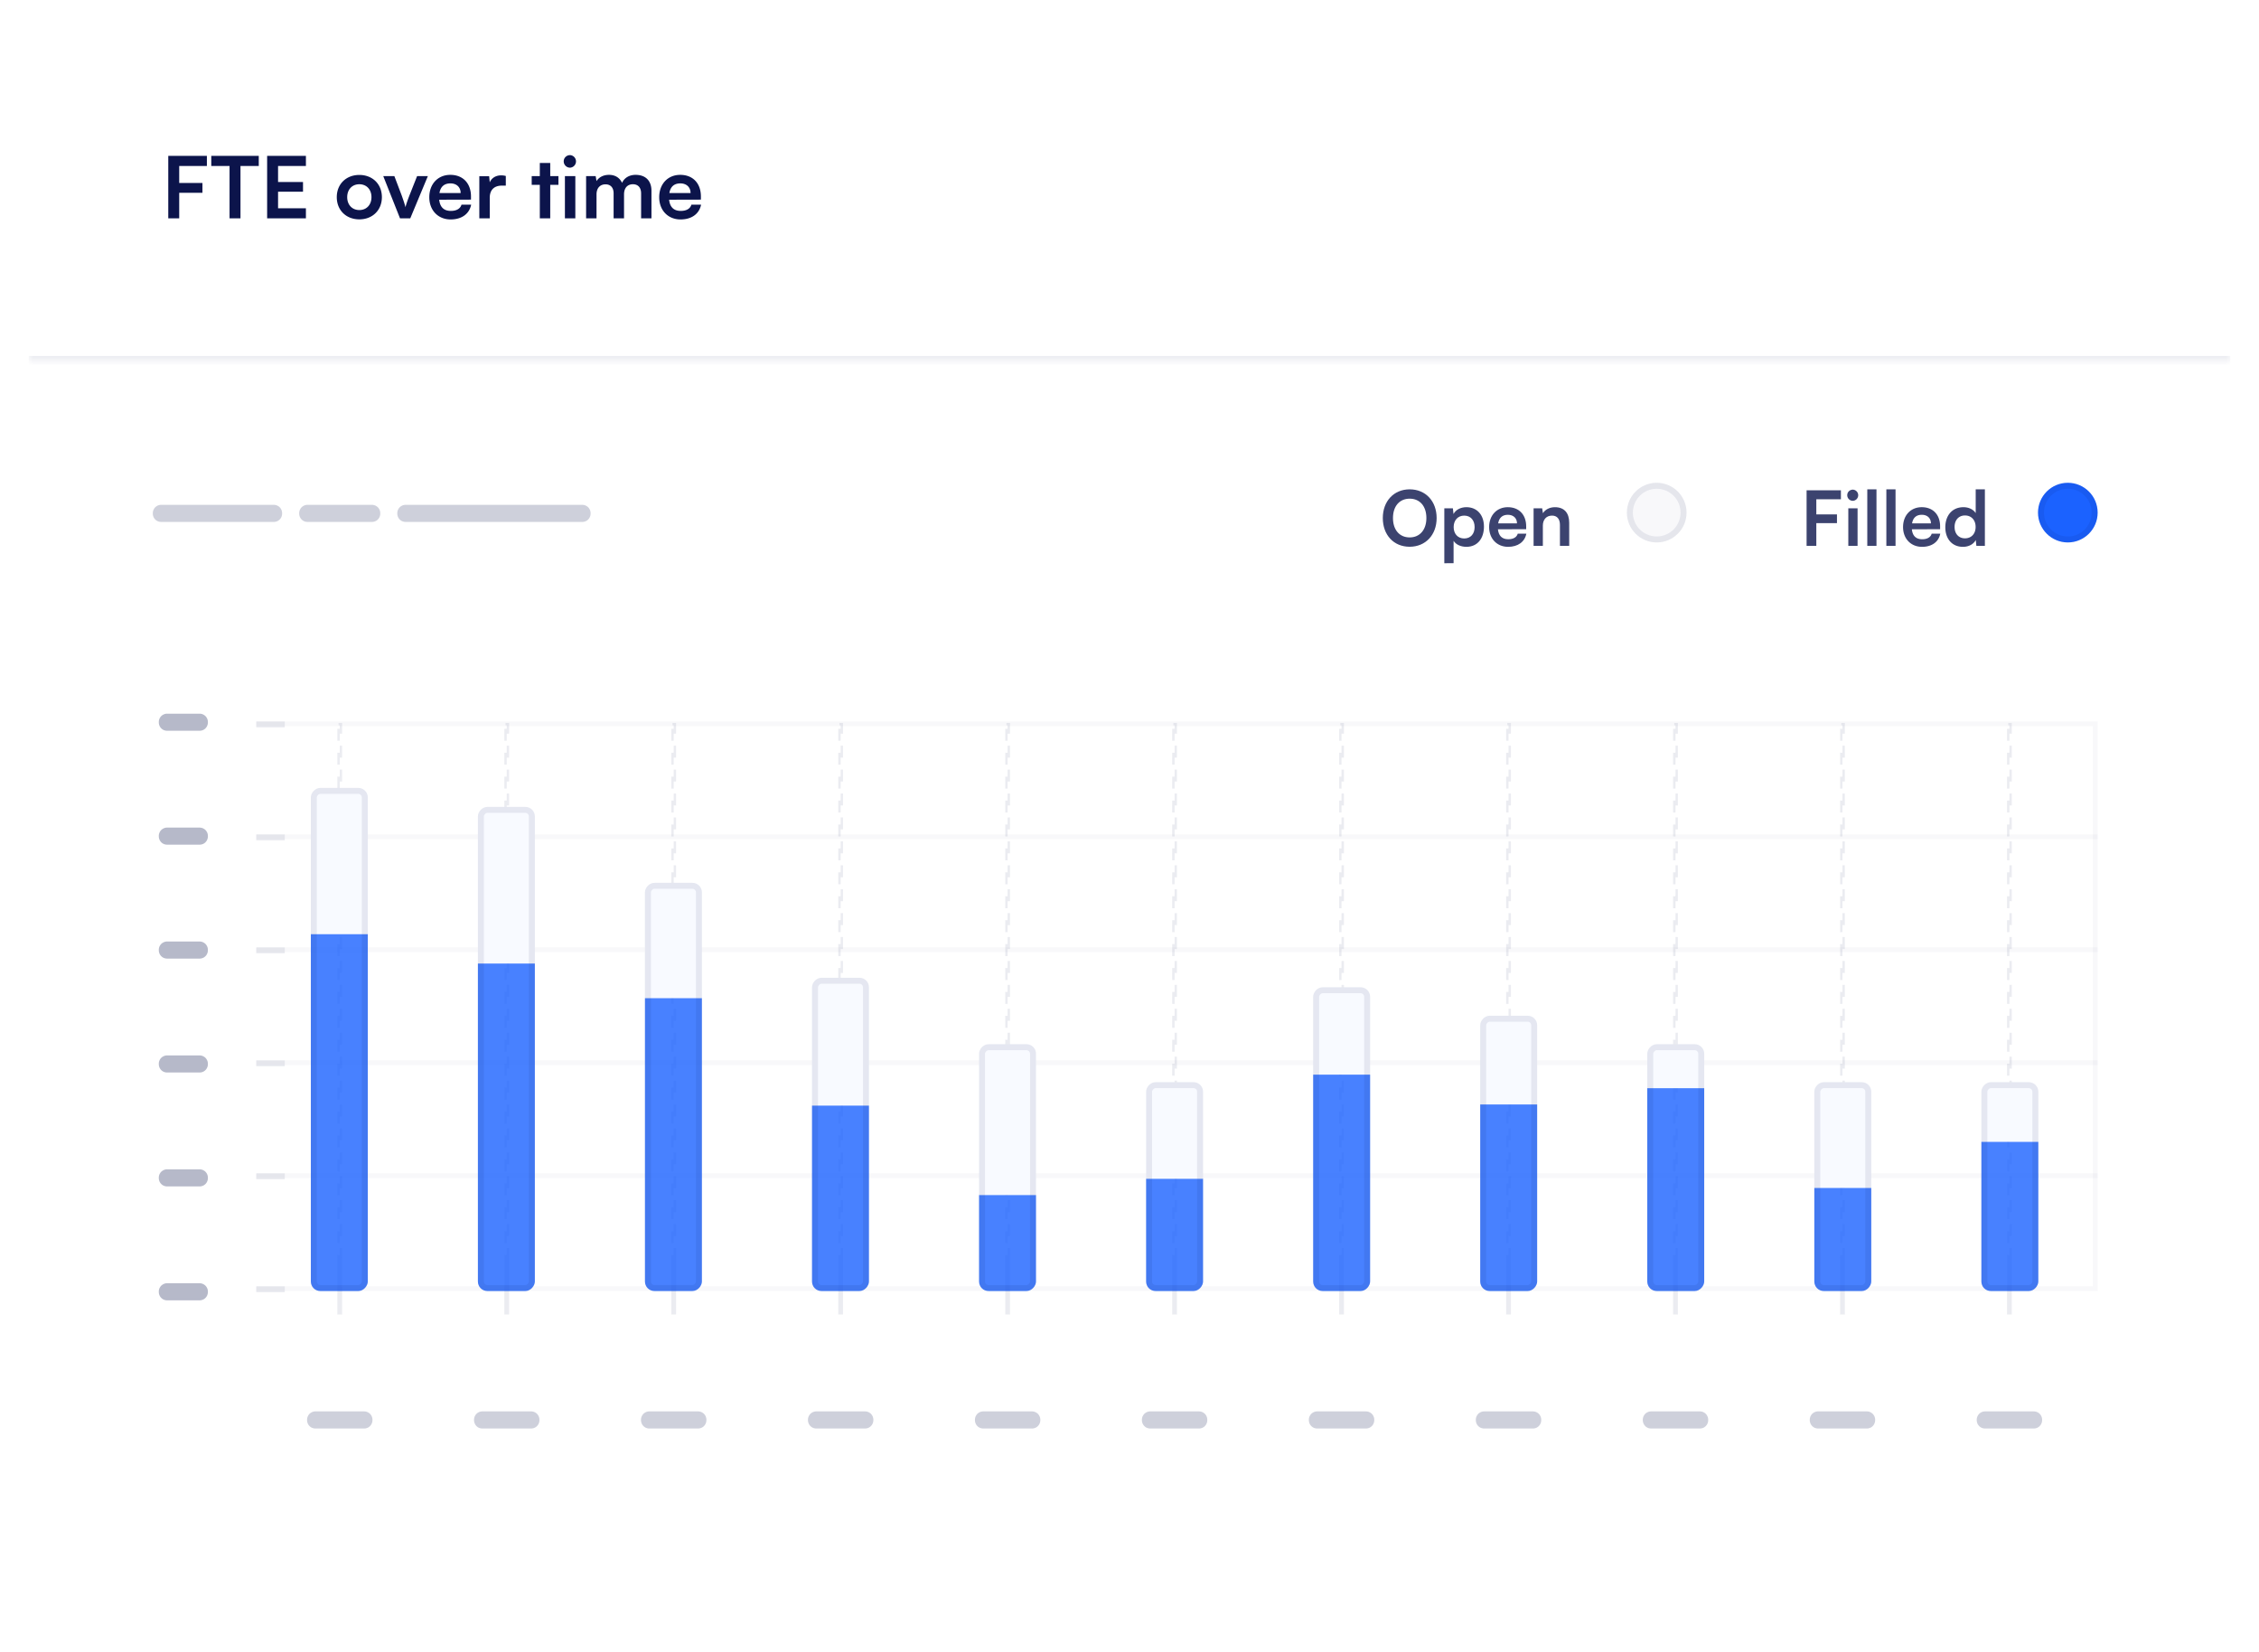 <svg xmlns="http://www.w3.org/2000/svg" width="238" height="174" fill="none"><g filter="url(#a)"><g clip-path="url(#b)"><rect width="232" height="168" x="3" fill="#fff" rx="8"/><mask id="c" fill="#fff"><path d="M3 0h232v36H3z"/></mask><path fill="#0C144B" fill-opacity=".08" d="M235 35.5H3v1h232z" mask="url(#c)"/><path fill="#0C144B" d="M21.329 18.309h-2.448V21h-1.152v-6.579h4.068v1.062h-2.916v1.791h2.448zm.93-2.826v-1.062h5.004v1.062h-1.926V21h-1.152v-5.517zM32.23 21h-4.086v-6.579h4.086v1.062h-2.934v1.692h2.628v1.017h-2.628v1.746h2.934zm3.252-2.232c0-1.386.999-2.34 2.376-2.34s2.376.954 2.376 2.34-1 2.34-2.376 2.34c-1.377 0-2.376-.954-2.376-2.34m1.098 0c0 .81.522 1.359 1.278 1.359s1.278-.549 1.278-1.359-.522-1.359-1.278-1.359-1.278.549-1.278 1.359M42.144 21l-1.764-4.446h1.17l.774 2.043c.19.531.342.99.396 1.233.063-.279.225-.747.414-1.233l.81-2.043h1.134L43.224 21zm5.335.117c-1.323 0-2.25-.963-2.25-2.34 0-1.395.909-2.358 2.214-2.358 1.332 0 2.178.891 2.178 2.277v.333l-3.348.009c.08.783.495 1.179 1.224 1.179.603 0 .999-.234 1.125-.657h1.017c-.19.972-1 1.557-2.16 1.557m-.027-3.798c-.648 0-1.044.351-1.152 1.017h2.232c0-.612-.423-1.017-1.08-1.017m5.838-.783v1.017h-.405c-.792 0-1.287.423-1.287 1.287V21H50.5v-4.437h1.035l.063.648c.189-.441.612-.738 1.206-.738.153 0 .306.018.486.063M57.97 21h-1.097v-3.528h-.855v-.918h.855v-1.386h1.098v1.386h.864v.918h-.864zm2.096-5.337a.667.667 0 0 1-.675-.666c0-.369.297-.657.675-.657a.663.663 0 0 1 0 1.323M59.517 21v-4.446h1.098V21zm3.33 0H61.75v-4.446h1.008l.09.522c.225-.369.675-.657 1.314-.657.675 0 1.143.333 1.377.846.225-.513.747-.846 1.422-.846 1.08 0 1.674.648 1.674 1.674V21h-1.09v-2.619c0-.639-.341-.972-.863-.972-.531 0-.936.342-.936 1.071V21h-1.098v-2.628c0-.621-.333-.954-.855-.954s-.945.342-.945 1.062zm8.854.117c-1.322 0-2.25-.963-2.25-2.34 0-1.395.91-2.358 2.215-2.358 1.332 0 2.178.891 2.178 2.277v.333l-3.348.009c.08.783.495 1.179 1.224 1.179.603 0 .999-.234 1.124-.657h1.018c-.19.972-1 1.557-2.16 1.557m-.026-3.798c-.648 0-1.044.351-1.153 1.017h2.232c0-.612-.422-1.017-1.08-1.017"/><path fill="#0C144B" fill-opacity=".2" d="M16.1 52.074q0-.258.12-.456a.8.8 0 0 1 .318-.318.86.86 0 0 1 .456-.12h3.384q.258 0 .456.12a.8.8 0 0 1 .318.318q.12.198.12.456v.012q0 .258-.12.462a.87.87 0 0 1-.318.318.9.9 0 0 1-.456.114h-3.384a.9.9 0 0 1-.456-.114.87.87 0 0 1-.318-.318.9.9 0 0 1-.12-.462zm3.37 0q0-.258.12-.456a.8.8 0 0 1 .317-.318.86.86 0 0 1 .456-.12h3.384q.258 0 .456.12a.8.8 0 0 1 .318.318q.12.198.12.456v.012q0 .258-.12.462a.87.87 0 0 1-.318.318.9.9 0 0 1-.456.114h-3.384a.9.9 0 0 1-.456-.114.87.87 0 0 1-.318-.318.9.9 0 0 1-.12-.462zm3.368 0q0-.258.12-.456a.8.8 0 0 1 .318-.318.86.86 0 0 1 .456-.12h3.384q.258 0 .456.12a.8.8 0 0 1 .318.318q.12.198.12.456v.012q0 .258-.12.462a.87.87 0 0 1-.318.318.9.9 0 0 1-.456.114h-3.384a.9.9 0 0 1-.456-.114.87.87 0 0 1-.318-.318.9.9 0 0 1-.12-.462zm3.37 0q0-.258.12-.456a.8.8 0 0 1 .317-.318.86.86 0 0 1 .456-.12h1.728q.258 0 .456.12a.8.8 0 0 1 .318.318q.12.198.12.456v.012q0 .258-.12.462a.87.87 0 0 1-.318.318.9.9 0 0 1-.456.114h-1.728a.9.9 0 0 1-.456-.114.87.87 0 0 1-.318-.318.9.9 0 0 1-.12-.462zm5.314 0q0-.258.12-.456a.8.8 0 0 1 .318-.318.86.86 0 0 1 .456-.12H35.8q.258 0 .456.12a.8.8 0 0 1 .318.318q.12.198.12.456v.012q0 .258-.12.462a.87.87 0 0 1-.318.318.9.9 0 0 1-.456.114h-3.384a.9.9 0 0 1-.456-.114.87.87 0 0 1-.318-.318.9.9 0 0 1-.12-.462zm3.369 0q0-.258.12-.456a.8.8 0 0 1 .318-.318.86.86 0 0 1 .456-.12h3.384q.258 0 .456.12a.8.8 0 0 1 .318.318q.12.198.12.456v.012q0 .258-.12.462a.87.87 0 0 1-.318.318.9.9 0 0 1-.456.114h-3.384a.9.9 0 0 1-.456-.114.87.87 0 0 1-.318-.318.9.9 0 0 1-.12-.462zm6.967 0q0-.258.12-.456a.8.8 0 0 1 .318-.318.86.86 0 0 1 .456-.12h3.384q.258 0 .456.12a.8.8 0 0 1 .318.318q.12.198.12.456v.012q0 .258-.12.462a.87.87 0 0 1-.318.318.9.9 0 0 1-.456.114h-3.384a.9.9 0 0 1-.456-.114.87.87 0 0 1-.318-.318.9.9 0 0 1-.12-.462zm3.369 0q0-.258.12-.456a.8.8 0 0 1 .318-.318.86.86 0 0 1 .456-.12h3.384q.258 0 .456.12a.8.8 0 0 1 .318.318q.12.198.12.456v.012q0 .258-.12.462a.87.87 0 0 1-.318.318.9.9 0 0 1-.456.114h-3.384a.9.9 0 0 1-.456-.114.87.87 0 0 1-.318-.318.9.9 0 0 1-.12-.462zm3.37 0q0-.258.12-.456a.8.8 0 0 1 .317-.318.86.86 0 0 1 .456-.12h3.384q.258 0 .456.12a.8.8 0 0 1 .318.318q.12.198.12.456v.012q0 .258-.12.462a.87.87 0 0 1-.318.318.9.9 0 0 1-.456.114H49.49a.9.9 0 0 1-.456-.114.87.87 0 0 1-.318-.318.9.9 0 0 1-.12-.462zm3.368 0q0-.258.12-.456a.8.8 0 0 1 .318-.318.86.86 0 0 1 .456-.12h1.728q.258 0 .456.12a.8.8 0 0 1 .318.318q.12.198.12.456v.012q0 .258-.12.462a.87.87 0 0 1-.318.318.9.9 0 0 1-.456.114H52.86a.9.9 0 0 1-.456-.114.87.87 0 0 1-.318-.318.9.9 0 0 1-.12-.462zm1.717 0q0-.258.12-.456a.8.8 0 0 1 .318-.318.86.86 0 0 1 .456-.12h3.384q.258 0 .456.12a.8.8 0 0 1 .318.318q.12.198.12.456v.012q0 .258-.12.462a.87.87 0 0 1-.318.318.9.9 0 0 1-.456.114h-3.384a.9.9 0 0 1-.456-.114.87.87 0 0 1-.318-.318.9.9 0 0 1-.12-.462zm3.37 0q0-.258.12-.456a.8.8 0 0 1 .317-.318.86.86 0 0 1 .456-.12h3.384q.258 0 .456.12a.8.8 0 0 1 .318.318q.12.198.12.456v.012q0 .258-.12.462a.87.87 0 0 1-.318.318.9.9 0 0 1-.456.114h-3.384a.9.9 0 0 1-.456-.114.87.87 0 0 1-.318-.318.9.9 0 0 1-.12-.462z"/><path fill="#0C144B" fill-opacity=".8" d="M151.359 52.572c0 1.776-1.168 3.024-2.848 3.024-1.672 0-2.824-1.24-2.824-3.024 0-1.776 1.16-3.024 2.832-3.024s2.84 1.24 2.84 3.024m-1.08 0c0-1.248-.688-2.04-1.76-2.04s-1.76.792-1.76 2.04.688 2.04 1.76 2.04 1.76-.808 1.76-2.04m1.889 4.76v-5.784h.904l.064.6c.24-.456.76-.72 1.36-.72 1.112 0 1.848.808 1.848 2.048 0 1.232-.672 2.128-1.848 2.128-.592 0-1.104-.232-1.352-.632v2.36zm.984-3.808c0 .712.44 1.2 1.112 1.2.688 0 1.096-.496 1.096-1.2s-.408-1.208-1.096-1.208c-.672 0-1.112.496-1.112 1.208m5.737 2.08c-1.176 0-2-.856-2-2.08 0-1.24.808-2.096 1.968-2.096 1.184 0 1.936.792 1.936 2.024v.296l-2.976.008c.072.696.44 1.048 1.088 1.048.536 0 .888-.208 1-.584h.904c-.168.864-.888 1.384-1.92 1.384m-.024-3.376c-.576 0-.928.312-1.024.904h1.984c0-.544-.376-.904-.96-.904m3.685 3.272h-.976v-3.952h.904l.08.512c.248-.4.728-.632 1.264-.632.992 0 1.504.616 1.504 1.64V55.5h-.976v-2.2c0-.664-.328-.984-.832-.984-.6 0-.968.416-.968 1.056z"/><circle cx="174.545" cy="52" r="3.142" fill="#0C144B" fill-opacity=".03"/><circle cx="174.545" cy="52" r="2.828" stroke="#0C144B" stroke-opacity=".08" stroke-width=".628"/><path fill="#0C144B" fill-opacity=".8" d="M193.536 53.108h-2.176V55.5h-1.024v-5.848h3.616v.944h-2.592v1.592h2.176zm1.683-2.352a.59.59 0 0 1-.6-.592c0-.328.264-.584.6-.584a.589.589 0 0 1 0 1.176m-.488 4.744v-3.952h.976V55.5zm2.968 0h-.968v-5.952h.968zm2.008 0h-.968v-5.952h.968zm2.792.104c-1.176 0-2-.856-2-2.08 0-1.24.808-2.096 1.968-2.096 1.184 0 1.936.792 1.936 2.024v.296l-2.976.008c.072.696.44 1.048 1.088 1.048.536 0 .888-.208 1-.584h.904c-.168.864-.888 1.384-1.92 1.384m-.024-3.376c-.576 0-.928.312-1.024.904h1.984c0-.544-.376-.904-.96-.904m4.333 3.376c-1.144 0-1.856-.84-1.856-2.064 0-1.232.72-2.112 1.912-2.112.552 0 1.04.232 1.288.624v-2.504h.968V55.5h-.896l-.064-.616c-.24.456-.752.72-1.352.72m.216-.896c.68 0 1.12-.488 1.12-1.2s-.44-1.208-1.12-1.208-1.096.504-1.096 1.208.416 1.2 1.096 1.2"/><circle cx="217.858" cy="52" r="3.142" fill="#1B62FF"/><circle cx="217.858" cy="52" r="2.828" stroke="#0C144B" stroke-opacity=".08" stroke-width=".628"/><path fill="#0C144B" fill-opacity=".3" d="M16.73 74.074q0-.258.12-.456a.8.8 0 0 1 .319-.318.86.86 0 0 1 .456-.12h3.384q.258 0 .456.12a.8.8 0 0 1 .318.318q.12.198.12.456v.012q0 .258-.12.462a.87.87 0 0 1-.318.318.9.9 0 0 1-.456.114h-3.384a.9.9 0 0 1-.456-.114.87.87 0 0 1-.318-.318.9.9 0 0 1-.12-.462zM16.73 86.074q0-.258.12-.456a.8.8 0 0 1 .319-.318.86.86 0 0 1 .456-.12h3.384q.258 0 .456.12a.8.8 0 0 1 .318.318q.12.198.12.456v.012q0 .258-.12.462a.87.87 0 0 1-.318.318.9.9 0 0 1-.456.114h-3.384a.9.9 0 0 1-.456-.114.87.87 0 0 1-.318-.318.9.9 0 0 1-.12-.462zM16.73 98.074q0-.258.12-.456a.8.8 0 0 1 .319-.318.86.86 0 0 1 .456-.12h3.384q.258 0 .456.12a.8.8 0 0 1 .318.318q.12.198.12.456v.012q0 .258-.12.462a.87.87 0 0 1-.318.318.9.9 0 0 1-.456.114h-3.384a.9.9 0 0 1-.456-.114.87.87 0 0 1-.318-.318.9.9 0 0 1-.12-.462zM16.73 110.074q0-.258.12-.456a.8.8 0 0 1 .319-.318.86.86 0 0 1 .456-.12h3.384q.258 0 .456.12a.8.8 0 0 1 .318.318q.12.198.12.456v.012q0 .258-.12.462a.87.87 0 0 1-.318.318.9.9 0 0 1-.456.114h-3.384a.9.9 0 0 1-.456-.114.87.87 0 0 1-.318-.318.9.9 0 0 1-.12-.462zM16.73 122.074q0-.258.12-.456a.8.8 0 0 1 .319-.318.86.86 0 0 1 .456-.12h3.384q.258 0 .456.12a.8.8 0 0 1 .318.318q.12.198.12.456v.012q0 .258-.12.462a.87.87 0 0 1-.318.318.9.9 0 0 1-.456.114h-3.384a.9.9 0 0 1-.456-.114.87.87 0 0 1-.318-.318.9.9 0 0 1-.12-.462zM16.73 134.074q0-.258.12-.456a.8.8 0 0 1 .319-.318.86.86 0 0 1 .456-.12h3.384q.258 0 .456.12a.8.8 0 0 1 .318.318q.12.198.12.456v.012q0 .258-.12.462a.87.87 0 0 1-.318.318.9.9 0 0 1-.456.114h-3.384a.9.9 0 0 1-.456-.114.87.87 0 0 1-.318-.318.9.9 0 0 1-.12-.462z"/><path fill="#0C144B" fill-opacity=".03" d="M27 74h194v.5H27z"/><path fill="#0C144B" fill-opacity=".08" d="M27 74h3v.628h-3z"/><path fill="#0C144B" fill-opacity=".03" d="M27 85.9h194v.5H27z"/><path fill="#0C144B" fill-opacity=".08" d="M27 85.9h3v.628h-3z"/><path fill="#0C144B" fill-opacity=".03" d="M27 97.8h194v.5H27z"/><path fill="#0C144B" fill-opacity=".08" d="M27 97.8h3v.628h-3z"/><path fill="#0C144B" fill-opacity=".03" d="M27 109.7h194v.5H27z"/><path fill="#0C144B" fill-opacity=".08" d="M27 109.7h3v.628h-3z"/><path fill="#0C144B" fill-opacity=".03" d="M27 121.6h194v.5H27z"/><path fill="#0C144B" fill-opacity=".08" d="M27 121.6h3v.628h-3z"/><path fill="#0C144B" fill-opacity=".03" d="M27 133.5h194v.5H27z"/><path fill="#0C144B" fill-opacity=".08" d="M27 133.5h3v.628h-3z"/><g clip-path="url(#d)"><path stroke="#0C144B" stroke-dasharray="1.26 1.26" stroke-opacity=".08" stroke-width=".25" d="M35.67 74.281h.25v56.066h-.25z"/><path fill="#0C144B" fill-opacity=".08" d="M35.545 130.472h.5v3h-.5zM35.545 133.472h.5v3h-.5z"/></g><path fill="#0C144B" fill-opacity=".2" d="M32.353 147.574q0-.258.12-.456a.8.8 0 0 1 .318-.318.86.86 0 0 1 .456-.12h1.727q.26 0 .457.12a.8.8 0 0 1 .318.318q.12.198.12.456v.012q0 .258-.12.462a.87.87 0 0 1-.319.318.9.9 0 0 1-.456.114h-1.727a.9.9 0 0 1-.456-.114.87.87 0 0 1-.319-.318.9.9 0 0 1-.12-.462zm1.716 0q0-.258.12-.456a.8.8 0 0 1 .318-.318.86.86 0 0 1 .456-.12h3.384q.258 0 .456.12a.8.8 0 0 1 .318.318q.12.198.12.456v.012q0 .258-.12.462a.87.87 0 0 1-.318.318.9.9 0 0 1-.456.114h-3.384a.9.9 0 0 1-.456-.114.87.87 0 0 1-.318-.318.9.9 0 0 1-.12-.462z"/><g clip-path="url(#e)"><path stroke="#0C144B" stroke-dasharray="1.26 1.26" stroke-opacity=".08" stroke-width=".25" d="M53.261 74.281h.25v56.066h-.25z"/><path fill="#0C144B" fill-opacity=".08" d="M53.136 130.472h.5v3h-.5zM53.136 133.472h.5v3h-.5z"/></g><path fill="#0C144B" fill-opacity=".2" d="M49.943 147.574q0-.258.12-.456a.8.8 0 0 1 .318-.318.86.86 0 0 1 .456-.12h1.728q.258 0 .456.12a.8.8 0 0 1 .318.318q.12.198.12.456v.012q0 .258-.12.462a.87.87 0 0 1-.318.318.9.9 0 0 1-.456.114h-1.728a.9.9 0 0 1-.456-.114.87.87 0 0 1-.318-.318.9.9 0 0 1-.12-.462zm1.717 0q0-.258.12-.456a.8.8 0 0 1 .318-.318.86.86 0 0 1 .456-.12h3.384q.258 0 .456.12a.8.8 0 0 1 .318.318q.12.198.12.456v.012q0 .258-.12.462a.87.87 0 0 1-.318.318.9.9 0 0 1-.456.114h-3.384a.9.9 0 0 1-.456-.114.87.87 0 0 1-.318-.318.9.9 0 0 1-.12-.462z"/><g clip-path="url(#f)"><path stroke="#0C144B" stroke-dasharray="1.26 1.26" stroke-opacity=".08" stroke-width=".25" d="M70.852 74.281h.25v56.066h-.25z"/><path fill="#0C144B" fill-opacity=".08" d="M70.727 130.472h.5v3h-.5zM70.727 133.472h.5v3h-.5z"/></g><path fill="#0C144B" fill-opacity=".2" d="M67.534 147.574q0-.258.12-.456a.8.8 0 0 1 .318-.318.86.86 0 0 1 .456-.12h1.728q.258 0 .456.12a.8.8 0 0 1 .318.318q.12.198.12.456v.012q0 .258-.12.462a.87.87 0 0 1-.318.318.9.9 0 0 1-.456.114h-1.728a.9.9 0 0 1-.456-.114.87.87 0 0 1-.318-.318.9.9 0 0 1-.12-.462zm1.717 0q0-.258.12-.456a.8.8 0 0 1 .318-.318.86.86 0 0 1 .456-.12h3.384q.258 0 .456.12a.8.8 0 0 1 .318.318q.12.198.12.456v.012q0 .258-.12.462a.87.87 0 0 1-.318.318.9.9 0 0 1-.456.114h-3.384a.9.9 0 0 1-.456-.114.87.87 0 0 1-.318-.318.9.9 0 0 1-.12-.462z"/><g clip-path="url(#g)"><path stroke="#0C144B" stroke-dasharray="1.26 1.26" stroke-opacity=".08" stroke-width=".25" d="M88.443 74.281h.25v56.066h-.25z"/><path fill="#0C144B" fill-opacity=".08" d="M88.318 130.472h.5v3h-.5zM88.318 133.472h.5v3h-.5z"/></g><path fill="#0C144B" fill-opacity=".2" d="M85.125 147.574q0-.258.12-.456a.8.8 0 0 1 .318-.318.86.86 0 0 1 .456-.12h1.728q.258 0 .456.12a.8.8 0 0 1 .318.318q.12.198.12.456v.012q0 .258-.12.462a.87.87 0 0 1-.318.318.9.9 0 0 1-.456.114H86.02a.9.9 0 0 1-.456-.114.87.87 0 0 1-.318-.318.9.9 0 0 1-.12-.462zm1.717 0q0-.258.12-.456a.8.8 0 0 1 .318-.318.86.86 0 0 1 .456-.12h3.384q.258 0 .456.12a.8.8 0 0 1 .318.318q.12.198.12.456v.012q0 .258-.12.462a.87.87 0 0 1-.318.318.9.9 0 0 1-.456.114h-3.384a.9.9 0 0 1-.456-.114.87.87 0 0 1-.318-.318.9.9 0 0 1-.12-.462z"/><g clip-path="url(#h)"><path stroke="#0C144B" stroke-dasharray="1.26 1.26" stroke-opacity=".08" stroke-width=".25" d="M106.034 74.281h.25v56.066h-.25z"/><path fill="#0C144B" fill-opacity=".08" d="M105.909 130.472h.5v3h-.5zM105.909 133.472h.5v3h-.5z"/></g><path fill="#0C144B" fill-opacity=".2" d="M102.716 147.574q0-.258.12-.456a.8.8 0 0 1 .318-.318.86.86 0 0 1 .456-.12h1.728q.258 0 .456.12a.8.8 0 0 1 .318.318q.12.198.12.456v.012q0 .258-.12.462a.87.87 0 0 1-.318.318.9.9 0 0 1-.456.114h-1.728a.9.9 0 0 1-.456-.114.87.87 0 0 1-.318-.318.9.9 0 0 1-.12-.462zm1.717 0q0-.258.12-.456a.8.8 0 0 1 .318-.318.86.86 0 0 1 .456-.12h3.384q.258 0 .456.12a.8.8 0 0 1 .318.318q.12.198.12.456v.012q0 .258-.12.462a.87.87 0 0 1-.318.318.9.9 0 0 1-.456.114h-3.384a.9.9 0 0 1-.456-.114.87.87 0 0 1-.318-.318.9.9 0 0 1-.12-.462z"/><g clip-path="url(#i)"><path stroke="#0C144B" stroke-dasharray="1.26 1.26" stroke-opacity=".08" stroke-width=".25" d="M123.625 74.281h.25v56.066h-.25z"/><path fill="#0C144B" fill-opacity=".08" d="M123.5 130.472h.5v3h-.5zM123.5 133.472h.5v3h-.5z"/></g><path fill="#0C144B" fill-opacity=".2" d="M120.307 147.574q0-.258.12-.456a.8.8 0 0 1 .318-.318.86.86 0 0 1 .456-.12h1.728q.258 0 .456.12a.8.8 0 0 1 .318.318q.12.198.12.456v.012q0 .258-.12.462a.87.87 0 0 1-.318.318.9.9 0 0 1-.456.114h-1.728a.9.9 0 0 1-.456-.114.87.87 0 0 1-.318-.318.9.9 0 0 1-.12-.462zm1.717 0q0-.258.12-.456a.8.8 0 0 1 .318-.318.86.86 0 0 1 .456-.12h3.384q.258 0 .456.12a.8.8 0 0 1 .318.318q.12.198.12.456v.012q0 .258-.12.462a.87.87 0 0 1-.318.318.9.9 0 0 1-.456.114h-3.384a.9.9 0 0 1-.456-.114.87.87 0 0 1-.318-.318.9.9 0 0 1-.12-.462z"/><g clip-path="url(#j)"><path stroke="#0C144B" stroke-dasharray="1.26 1.26" stroke-opacity=".08" stroke-width=".25" d="M141.216 74.281h.25v56.066h-.25z"/><path fill="#0C144B" fill-opacity=".08" d="M141.091 130.472h.5v3h-.5zM141.091 133.472h.5v3h-.5z"/></g><path fill="#0C144B" fill-opacity=".2" d="M137.898 147.574q0-.258.12-.456a.8.8 0 0 1 .318-.318.86.86 0 0 1 .456-.12h1.728q.258 0 .456.12a.8.8 0 0 1 .318.318q.12.198.12.456v.012q0 .258-.12.462a.87.87 0 0 1-.318.318.9.9 0 0 1-.456.114h-1.728a.9.9 0 0 1-.456-.114.87.87 0 0 1-.318-.318.9.9 0 0 1-.12-.462zm1.717 0q0-.258.12-.456a.8.8 0 0 1 .318-.318.86.86 0 0 1 .456-.12h3.384q.258 0 .456.12a.8.8 0 0 1 .318.318q.12.198.12.456v.012q0 .258-.12.462a.87.87 0 0 1-.318.318.9.9 0 0 1-.456.114h-3.384a.9.9 0 0 1-.456-.114.87.87 0 0 1-.318-.318.9.9 0 0 1-.12-.462z"/><g clip-path="url(#k)"><path stroke="#0C144B" stroke-dasharray="1.26 1.26" stroke-opacity=".08" stroke-width=".25" d="M158.807 74.281h.25v56.066h-.25z"/><path fill="#0C144B" fill-opacity=".08" d="M158.682 130.472h.5v3h-.5zM158.682 133.472h.5v3h-.5z"/></g><path fill="#0C144B" fill-opacity=".2" d="M155.489 147.574q0-.258.12-.456a.8.8 0 0 1 .318-.318.86.86 0 0 1 .456-.12h1.728q.258 0 .456.12a.8.8 0 0 1 .318.318q.12.198.12.456v.012q0 .258-.12.462a.87.87 0 0 1-.318.318.9.9 0 0 1-.456.114h-1.728a.9.9 0 0 1-.456-.114.87.87 0 0 1-.318-.318.9.9 0 0 1-.12-.462zm1.717 0q0-.258.12-.456a.8.8 0 0 1 .318-.318.86.86 0 0 1 .456-.12h3.384q.258 0 .456.12a.8.8 0 0 1 .318.318q.12.198.12.456v.012q0 .258-.12.462a.87.87 0 0 1-.318.318.9.9 0 0 1-.456.114H158.1a.9.9 0 0 1-.456-.114.87.87 0 0 1-.318-.318.9.9 0 0 1-.12-.462z"/><g clip-path="url(#l)"><path stroke="#0C144B" stroke-dasharray="1.26 1.26" stroke-opacity=".08" stroke-width=".25" d="M176.398 74.281h.25v56.066h-.25z"/><path fill="#0C144B" fill-opacity=".08" d="M176.273 130.472h.5v3h-.5zM176.273 133.472h.5v3h-.5z"/></g><path fill="#0C144B" fill-opacity=".2" d="M173.08 147.574q0-.258.12-.456a.8.8 0 0 1 .318-.318.86.86 0 0 1 .456-.12h1.728q.258 0 .456.12a.8.8 0 0 1 .318.318q.12.198.12.456v.012q0 .258-.12.462a.87.87 0 0 1-.318.318.9.9 0 0 1-.456.114h-1.728a.9.9 0 0 1-.456-.114.87.87 0 0 1-.318-.318.9.9 0 0 1-.12-.462zm1.717 0q0-.258.12-.456a.8.8 0 0 1 .318-.318.86.86 0 0 1 .456-.12h3.384q.258 0 .456.12a.8.8 0 0 1 .318.318q.12.198.12.456v.012q0 .258-.12.462a.87.87 0 0 1-.318.318.9.9 0 0 1-.456.114h-3.384a.9.9 0 0 1-.456-.114.87.87 0 0 1-.318-.318.9.9 0 0 1-.12-.462z"/><g clip-path="url(#m)"><path stroke="#0C144B" stroke-dasharray="1.26 1.26" stroke-opacity=".08" stroke-width=".25" d="M193.989 74.281h.25v56.066h-.25z"/><path fill="#0C144B" fill-opacity=".08" d="M193.864 130.472h.5v3h-.5zM193.864 133.472h.5v3h-.5z"/></g><path fill="#0C144B" fill-opacity=".2" d="M190.671 147.574q0-.258.12-.456a.8.8 0 0 1 .318-.318.86.86 0 0 1 .456-.12h1.728q.258 0 .456.12a.8.8 0 0 1 .318.318q.12.198.12.456v.012q0 .258-.12.462a.87.87 0 0 1-.318.318.9.9 0 0 1-.456.114h-1.728a.9.9 0 0 1-.456-.114.87.87 0 0 1-.318-.318.9.9 0 0 1-.12-.462zm1.716 0q0-.258.12-.456a.8.8 0 0 1 .318-.318.86.86 0 0 1 .456-.12h3.384q.258 0 .456.12a.8.8 0 0 1 .318.318q.12.198.12.456v.012q0 .258-.12.462a.87.87 0 0 1-.318.318.9.9 0 0 1-.456.114h-3.384a.9.9 0 0 1-.456-.114.87.87 0 0 1-.318-.318.9.9 0 0 1-.12-.462z"/><g clip-path="url(#n)"><path stroke="#0C144B" stroke-dasharray="1.26 1.26" stroke-opacity=".08" stroke-width=".25" d="M211.58 74.281h.25v56.066h-.25z"/><path fill="#0C144B" fill-opacity=".08" d="M211.455 130.472h.5v3h-.5zM211.455 133.472h.5v3h-.5z"/></g><path fill="#0C144B" fill-opacity=".2" d="M208.262 147.574q0-.258.12-.456a.8.8 0 0 1 .318-.318.86.86 0 0 1 .456-.12h1.728q.258 0 .456.12a.8.8 0 0 1 .318.318q.12.198.12.456v.012q0 .258-.12.462a.87.87 0 0 1-.318.318.9.9 0 0 1-.456.114h-1.728a.9.9 0 0 1-.456-.114.87.87 0 0 1-.318-.318.9.9 0 0 1-.12-.462zm1.716 0q0-.258.12-.456a.8.8 0 0 1 .318-.318.86.86 0 0 1 .456-.12h3.384q.258 0 .456.12a.8.8 0 0 1 .318.318q.12.198.12.456v.012q0 .258-.12.462a.87.87 0 0 1-.318.318.9.9 0 0 1-.456.114h-3.384a.9.9 0 0 1-.456-.114.87.87 0 0 1-.318-.318.9.9 0 0 1-.12-.462z"/><g clip-path="url(#o)"><path stroke="#0C144B" stroke-opacity=".03" stroke-width=".314" d="M220.529 74.657h.314v58.686h-.314z"/></g><g clip-path="url(#p)"><path fill="#F8FAFF" d="M214.75 112h-6v6.288h6z"/><path fill="#1B62FF" fill-opacity=".8" d="M214.75 118.288h-6V134h6z"/></g><rect width="5.372" height="21.372" x="-.314" y=".314" stroke="#0C144B" stroke-opacity=".08" stroke-width=".628" rx=".686" transform="matrix(-1 0 0 1 214.122 112)"/><g clip-path="url(#q)"><path fill="#F8FAFF" d="M197.15 112h-6v11.146h6z"/><path fill="#1B62FF" fill-opacity=".8" d="M197.15 123.146h-6V134h6z"/></g><rect width="5.372" height="21.372" x="-.314" y=".314" stroke="#0C144B" stroke-opacity=".08" stroke-width=".628" rx=".686" transform="matrix(-1 0 0 1 196.521 112)"/><g clip-path="url(#r)"><path fill="#F8FAFF" d="M179.55 108h-6v4.632h6z"/><path fill="#1B62FF" fill-opacity=".8" d="M179.55 112.632h-6V134h6z"/></g><rect width="5.372" height="25.372" x="-.314" y=".314" stroke="#0C144B" stroke-opacity=".08" stroke-width=".628" rx=".686" transform="matrix(-1 0 0 1 178.922 108)"/><g clip-path="url(#s)"><path fill="#F8FAFF" d="M161.95 105h-6v9.347h6z"/><path fill="#1B62FF" fill-opacity=".8" d="M161.95 114.347h-6V134h6z"/></g><rect width="5.372" height="28.372" x="-.314" y=".314" stroke="#0C144B" stroke-opacity=".08" stroke-width=".628" rx=".686" transform="matrix(-1 0 0 1 161.321 105)"/><g clip-path="url(#t)"><path fill="#F8FAFF" d="M144.35 102h-6v9.205h6z"/><path fill="#1B62FF" fill-opacity=".8" d="M144.35 111.205h-6V134h6z"/></g><rect width="5.372" height="31.372" x="-.314" y=".314" stroke="#0C144B" stroke-opacity=".08" stroke-width=".628" rx=".686" transform="matrix(-1 0 0 1 143.722 102)"/><g clip-path="url(#u)"><path fill="#F8FAFF" d="M126.75 112h-6v10.18h6z"/><path fill="#1B62FF" fill-opacity=".8" d="M126.75 122.18h-6V134h6z"/></g><rect width="5.372" height="21.372" x="-.314" y=".314" stroke="#0C144B" stroke-opacity=".08" stroke-width=".628" rx=".686" transform="matrix(-1 0 0 1 126.122 112)"/><g clip-path="url(#v)"><path fill="#F8FAFF" d="M109.15 108h-6v15.89h6z"/><path fill="#1B62FF" fill-opacity=".8" d="M109.15 123.89h-6V134h6z"/></g><rect width="5.372" height="25.372" x="-.314" y=".314" stroke="#0C144B" stroke-opacity=".08" stroke-width=".628" rx=".686" transform="matrix(-1 0 0 1 108.521 108)"/><g clip-path="url(#w)"><path fill="#F8FAFF" d="M91.55 101h-6v13.47h6z"/><path fill="#1B62FF" fill-opacity=".8" d="M91.55 114.47h-6V134h6z"/></g><rect width="5.372" height="32.371" x="-.314" y=".314" stroke="#0C144B" stroke-opacity=".08" stroke-width=".628" rx=".686" transform="matrix(-1 0 0 1 90.922 101)"/><g clip-path="url(#x)"><path fill="#F8FAFF" d="M73.95 91h-6v12.153h6z"/><path fill="#1B62FF" fill-opacity=".8" d="M73.95 103.153h-6V134h6z"/></g><rect width="5.372" height="42.371" x="-.314" y=".314" stroke="#0C144B" stroke-opacity=".08" stroke-width=".628" rx=".686" transform="matrix(-1 0 0 1 73.322 91)"/><g clip-path="url(#y)"><path fill="#F8FAFF" d="M56.35 83h-6v16.5h6z"/><path fill="#1B62FF" fill-opacity=".8" d="M56.35 99.5h-6V134h6z"/></g><rect width="5.372" height="50.371" x="-.314" y=".314" stroke="#0C144B" stroke-opacity=".08" stroke-width=".628" rx=".686" transform="matrix(-1 0 0 1 55.722 83)"/><g clip-path="url(#z)"><path fill="#F8FAFF" d="M38.75 71.271h-6V96.41h6z"/><path fill="#1B62FF" fill-opacity=".8" d="M38.75 96.41h-6V134h6z"/></g><rect width="5.372" height="52.371" x="-.314" y=".314" stroke="#0C144B" stroke-opacity=".08" stroke-width=".628" rx=".686" transform="matrix(-1 0 0 1 38.121 81)"/></g></g><defs><clipPath id="b"><rect width="232" height="168" x="3" fill="#fff" rx="8"/></clipPath><clipPath id="d"><path fill="#fff" d="M35.545 74.156h.5v62.316h-.5z"/></clipPath><clipPath id="e"><path fill="#fff" d="M53.136 74.156h.5v62.316h-.5z"/></clipPath><clipPath id="f"><path fill="#fff" d="M70.727 74.156h.5v62.316h-.5z"/></clipPath><clipPath id="g"><path fill="#fff" d="M88.318 74.156h.5v62.316h-.5z"/></clipPath><clipPath id="h"><path fill="#fff" d="M105.909 74.156h.5v62.316h-.5z"/></clipPath><clipPath id="i"><path fill="#fff" d="M123.5 74.156h.5v62.316h-.5z"/></clipPath><clipPath id="j"><path fill="#fff" d="M141.091 74.156h.5v62.316h-.5z"/></clipPath><clipPath id="k"><path fill="#fff" d="M158.682 74.156h.5v62.316h-.5z"/></clipPath><clipPath id="l"><path fill="#fff" d="M176.273 74.156h.5v62.316h-.5z"/></clipPath><clipPath id="m"><path fill="#fff" d="M193.864 74.156h.5v62.316h-.5z"/></clipPath><clipPath id="n"><path fill="#fff" d="M211.455 74.156h.5v62.316h-.5z"/></clipPath><clipPath id="o"><path fill="#fff" d="M220.5 68.5h.5v85h-.5z"/></clipPath><clipPath id="p"><rect width="6" height="22" fill="#fff" rx="1" transform="matrix(-1 0 0 1 214.75 112)"/></clipPath><clipPath id="q"><rect width="6" height="22" fill="#fff" rx="1" transform="matrix(-1 0 0 1 197.15 112)"/></clipPath><clipPath id="r"><rect width="6" height="26" fill="#fff" rx="1" transform="matrix(-1 0 0 1 179.55 108)"/></clipPath><clipPath id="s"><rect width="6" height="29" fill="#fff" rx="1" transform="matrix(-1 0 0 1 161.95 105)"/></clipPath><clipPath id="t"><rect width="6" height="32" fill="#fff" rx="1" transform="matrix(-1 0 0 1 144.35 102)"/></clipPath><clipPath id="u"><rect width="6" height="22" fill="#fff" rx="1" transform="matrix(-1 0 0 1 126.75 112)"/></clipPath><clipPath id="v"><rect width="6" height="26" fill="#fff" rx="1" transform="matrix(-1 0 0 1 109.15 108)"/></clipPath><clipPath id="w"><rect width="6" height="33" fill="#fff" rx="1" transform="matrix(-1 0 0 1 91.55 101)"/></clipPath><clipPath id="x"><rect width="6" height="43" fill="#fff" rx="1" transform="matrix(-1 0 0 1 73.95 91)"/></clipPath><clipPath id="y"><rect width="6" height="51" fill="#fff" rx="1" transform="matrix(-1 0 0 1 56.35 83)"/></clipPath><clipPath id="z"><rect width="6" height="53" fill="#fff" rx="1" transform="matrix(-1 0 0 1 38.75 81)"/></clipPath><filter id="a" width="238" height="174" x="0" y="0" color-interpolation-filters="sRGB" filterUnits="userSpaceOnUse"><feFlood flood-opacity="0" result="BackgroundImageFix"/><feColorMatrix in="SourceAlpha" result="hardAlpha" values="0 0 0 0 0 0 0 0 0 0 0 0 0 0 0 0 0 0 127 0"/><feMorphology in="SourceAlpha" radius="1" result="effect1_dropShadow_824_27700"/><feOffset dy="3"/><feGaussianBlur stdDeviation="2"/><feComposite in2="hardAlpha" operator="out"/><feColorMatrix values="0 0 0 0 0.047 0 0 0 0 0.078 0 0 0 0 0.294 0 0 0 0.03 0"/><feBlend in2="BackgroundImageFix" result="effect1_dropShadow_824_27700"/><feBlend in="SourceGraphic" in2="effect1_dropShadow_824_27700" result="shape"/><feColorMatrix in="SourceAlpha" result="hardAlpha" values="0 0 0 0 0 0 0 0 0 0 0 0 0 0 0 0 0 0 127 0"/><feMorphology in="SourceAlpha" radius="1" result="effect2_innerShadow_824_27700"/><feOffset/><feComposite in2="hardAlpha" k2="-1" k3="1" operator="arithmetic"/><feColorMatrix values="0 0 0 0 0.047 0 0 0 0 0.078 0 0 0 0 0.294 0 0 0 0.08 0"/><feBlend in2="shape" result="effect2_innerShadow_824_27700"/><feColorMatrix in="SourceAlpha" result="hardAlpha" values="0 0 0 0 0 0 0 0 0 0 0 0 0 0 0 0 0 0 127 0"/><feOffset dy="-1"/><feComposite in2="hardAlpha" k2="-1" k3="1" operator="arithmetic"/><feColorMatrix values="0 0 0 0 0.047 0 0 0 0 0.078 0 0 0 0 0.294 0 0 0 0.03 0"/><feBlend in2="effect2_innerShadow_824_27700" result="effect3_innerShadow_824_27700"/></filter></defs></svg>